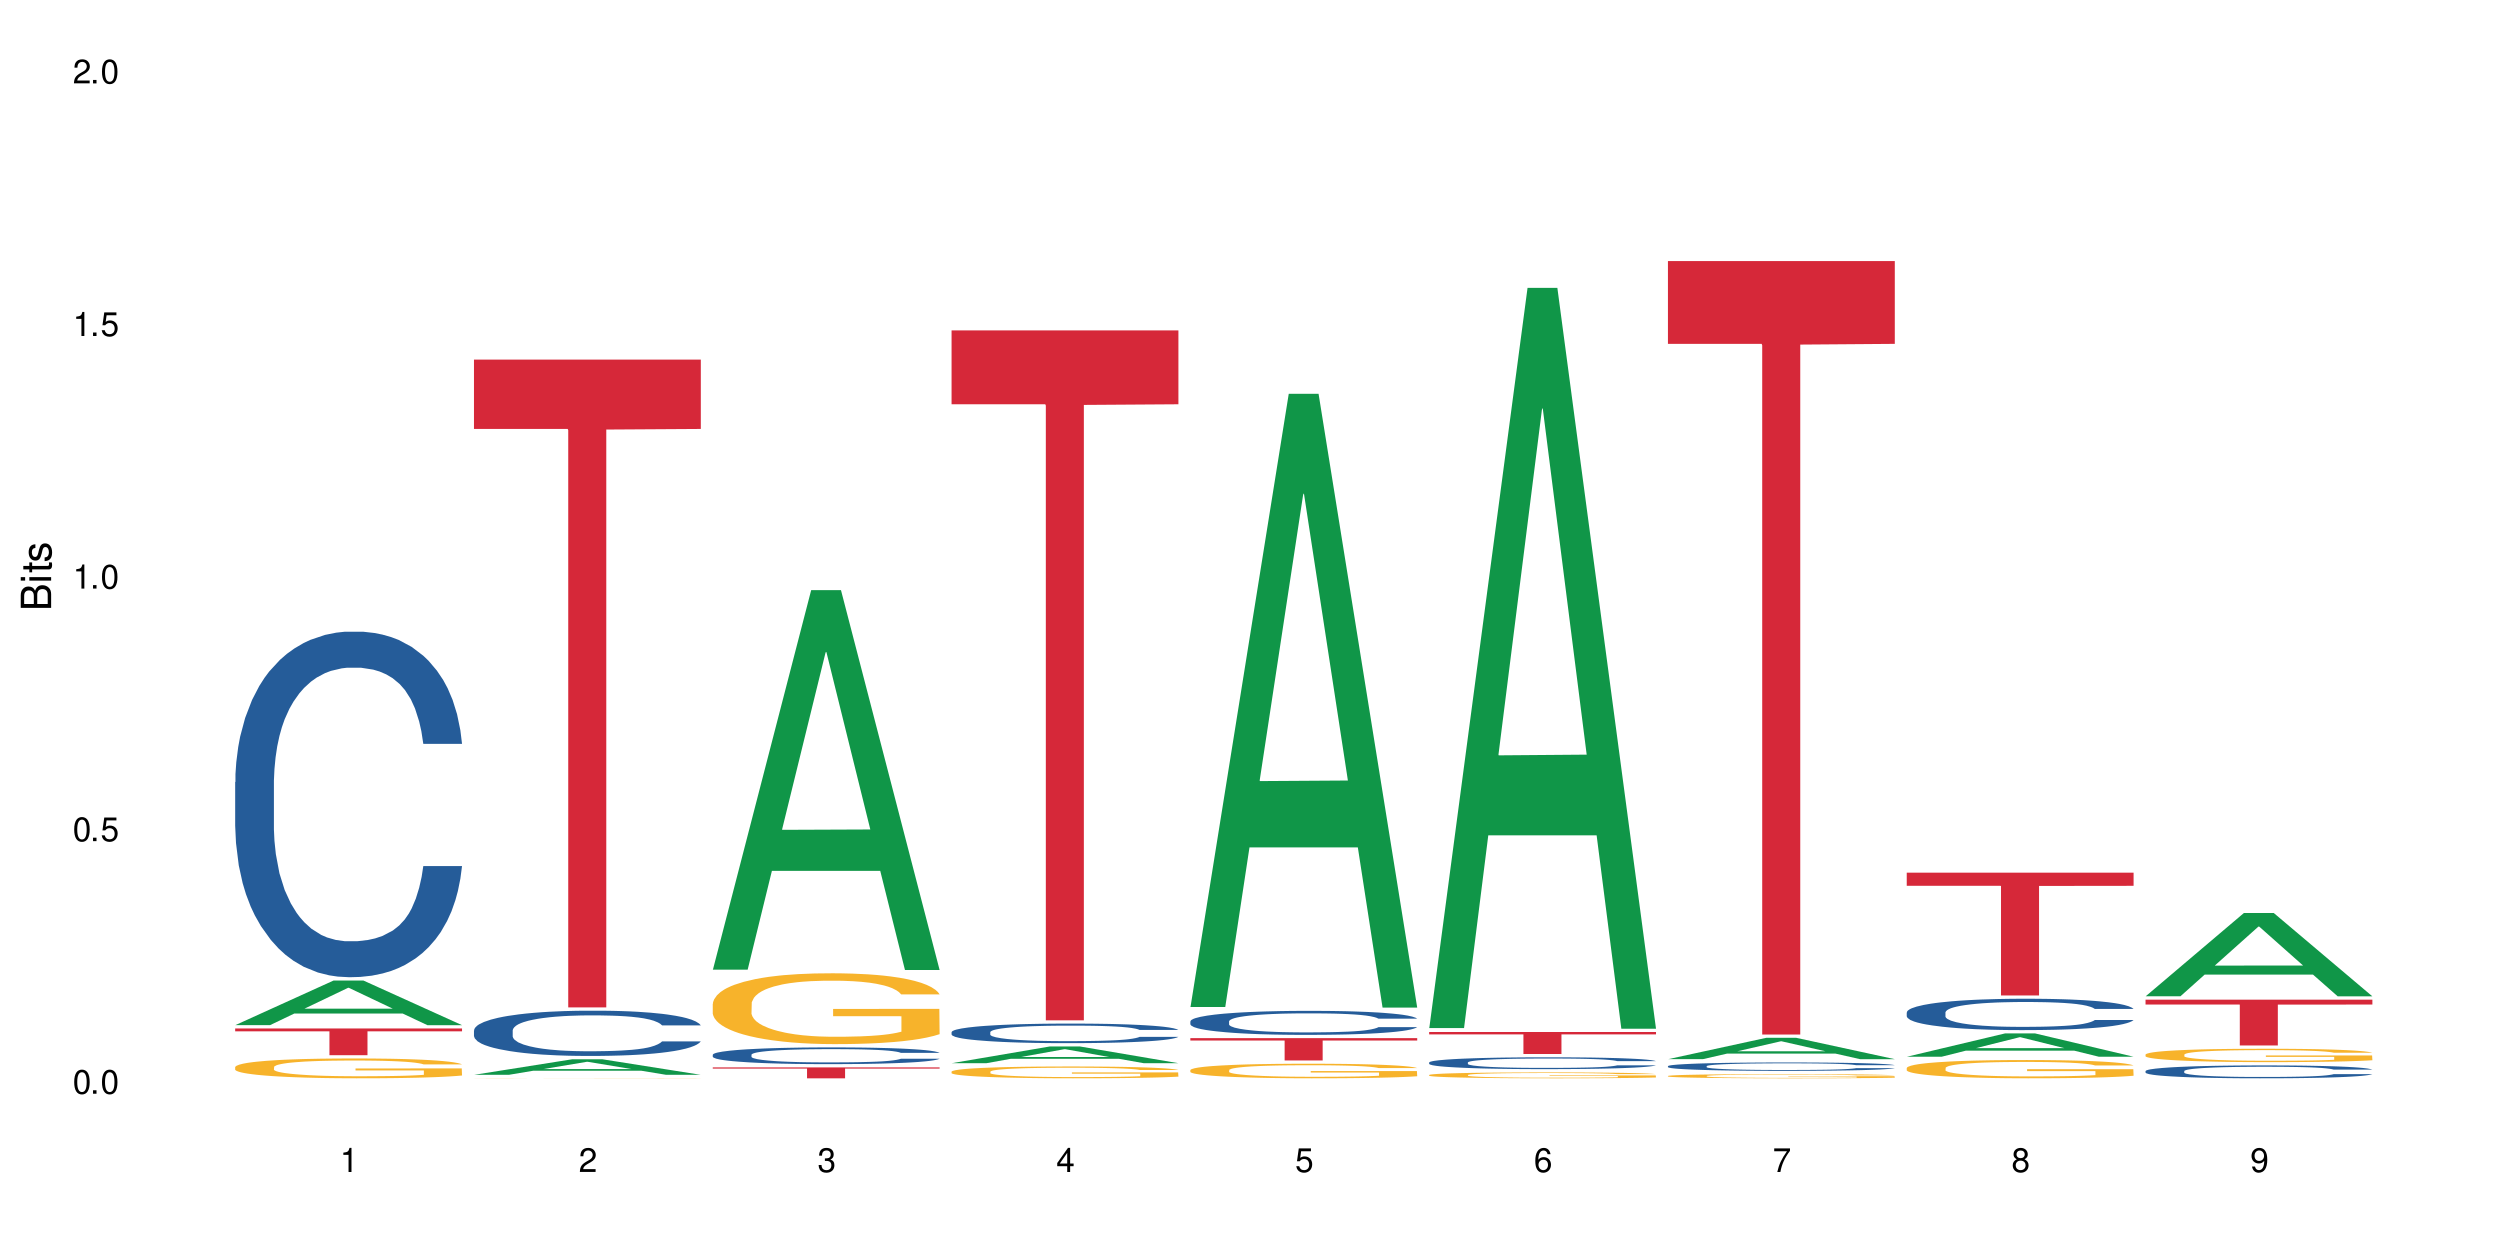 <?xml version="1.0" encoding="UTF-8"?>
<svg xmlns="http://www.w3.org/2000/svg" xmlns:xlink="http://www.w3.org/1999/xlink" width="720" height="360" viewBox="0 0 720 360">
<defs>
<g>
<g id="glyph-0-0">
</g>
<g id="glyph-0-1">
<path d="M 2.641 -6.938 C 2 -6.938 1.422 -6.656 1.078 -6.172 C 0.641 -5.562 0.406 -4.641 0.406 -3.359 C 0.406 -1.016 1.188 0.219 2.641 0.219 C 4.078 0.219 4.859 -1.016 4.859 -3.297 C 4.859 -4.641 4.656 -5.547 4.203 -6.172 C 3.844 -6.656 3.281 -6.938 2.641 -6.938 Z M 2.641 -6.188 C 3.547 -6.188 4 -5.25 4 -3.375 C 4 -1.406 3.562 -0.484 2.625 -0.484 C 1.734 -0.484 1.281 -1.438 1.281 -3.344 C 1.281 -5.25 1.734 -6.188 2.641 -6.188 Z M 2.641 -6.188 "/>
</g>
<g id="glyph-0-2">
<path d="M 1.828 -1 L 0.828 -1 L 0.828 0 L 1.828 0 Z M 1.828 -1 "/>
</g>
<g id="glyph-0-3">
<path d="M 4.562 -6.797 L 1.062 -6.797 L 0.547 -3.094 L 1.328 -3.094 C 1.719 -3.562 2.047 -3.734 2.578 -3.734 C 3.484 -3.734 4.062 -3.109 4.062 -2.094 C 4.062 -1.125 3.484 -0.531 2.578 -0.531 C 1.828 -0.531 1.375 -0.906 1.188 -1.672 L 0.328 -1.672 C 0.453 -1.109 0.547 -0.844 0.75 -0.594 C 1.125 -0.078 1.828 0.219 2.594 0.219 C 3.969 0.219 4.922 -0.781 4.922 -2.219 C 4.922 -3.562 4.031 -4.484 2.719 -4.484 C 2.25 -4.484 1.859 -4.359 1.469 -4.062 L 1.734 -5.969 L 4.562 -5.969 Z M 4.562 -6.797 "/>
</g>
<g id="glyph-0-4">
<path d="M 2.484 -4.938 L 2.484 0 L 3.328 0 L 3.328 -6.938 L 2.766 -6.938 C 2.469 -5.875 2.281 -5.734 0.984 -5.562 L 0.984 -4.938 Z M 2.484 -4.938 "/>
</g>
<g id="glyph-0-5">
<path d="M 4.859 -0.828 L 1.281 -0.828 C 1.359 -1.406 1.672 -1.781 2.5 -2.281 L 3.469 -2.828 C 4.406 -3.344 4.906 -4.062 4.906 -4.906 C 4.906 -5.484 4.672 -6.031 4.266 -6.406 C 3.859 -6.766 3.375 -6.938 2.719 -6.938 C 1.859 -6.938 1.219 -6.625 0.844 -6.031 C 0.609 -5.672 0.5 -5.234 0.484 -4.531 L 1.328 -4.531 C 1.359 -5.016 1.406 -5.281 1.531 -5.516 C 1.75 -5.938 2.188 -6.203 2.703 -6.203 C 3.469 -6.203 4.031 -5.641 4.031 -4.891 C 4.031 -4.344 3.719 -3.859 3.125 -3.516 L 2.234 -3 C 0.812 -2.172 0.406 -1.531 0.328 -0.016 L 4.859 -0.016 Z M 4.859 -0.828 "/>
</g>
<g id="glyph-0-6">
<path d="M 2.125 -3.188 L 2.578 -3.188 C 3.5 -3.188 3.984 -2.766 3.984 -1.922 C 3.984 -1.062 3.469 -0.531 2.594 -0.531 C 1.656 -0.531 1.203 -1 1.156 -2.016 L 0.312 -2.016 C 0.344 -1.453 0.438 -1.094 0.609 -0.781 C 0.953 -0.109 1.625 0.219 2.547 0.219 C 3.953 0.219 4.859 -0.625 4.859 -1.938 C 4.859 -2.828 4.516 -3.297 3.703 -3.594 C 4.344 -3.844 4.656 -4.328 4.656 -5.031 C 4.656 -6.219 3.875 -6.938 2.578 -6.938 C 1.203 -6.938 0.484 -6.172 0.453 -4.703 L 1.297 -4.703 C 1.312 -5.125 1.344 -5.359 1.453 -5.578 C 1.641 -5.969 2.062 -6.203 2.594 -6.203 C 3.344 -6.203 3.797 -5.75 3.797 -5 C 3.797 -4.516 3.609 -4.219 3.25 -4.047 C 3.016 -3.953 2.703 -3.922 2.125 -3.906 Z M 2.125 -3.188 "/>
</g>
<g id="glyph-0-7">
<path d="M 3.141 -1.672 L 3.141 0 L 3.984 0 L 3.984 -1.672 L 4.984 -1.672 L 4.984 -2.438 L 3.984 -2.438 L 3.984 -6.938 L 3.359 -6.938 L 0.266 -2.578 L 0.266 -1.672 Z M 3.141 -2.438 L 1 -2.438 L 3.141 -5.5 Z M 3.141 -2.438 "/>
</g>
<g id="glyph-0-8">
<path d="M 4.781 -5.125 C 4.609 -6.266 3.891 -6.938 2.844 -6.938 C 2.094 -6.938 1.422 -6.578 1.031 -5.953 C 0.594 -5.266 0.406 -4.422 0.406 -3.172 C 0.406 -2 0.578 -1.25 0.984 -0.641 C 1.359 -0.078 1.953 0.219 2.703 0.219 C 3.984 0.219 4.922 -0.75 4.922 -2.094 C 4.922 -3.375 4.062 -4.281 2.844 -4.281 C 2.172 -4.281 1.641 -4.031 1.281 -3.516 C 1.281 -5.234 1.828 -6.188 2.797 -6.188 C 3.391 -6.188 3.797 -5.797 3.938 -5.125 Z M 2.734 -3.531 C 3.547 -3.531 4.062 -2.953 4.062 -2.031 C 4.062 -1.156 3.484 -0.531 2.703 -0.531 C 1.922 -0.531 1.328 -1.188 1.328 -2.078 C 1.328 -2.938 1.906 -3.531 2.734 -3.531 Z M 2.734 -3.531 "/>
</g>
<g id="glyph-0-9">
<path d="M 4.984 -6.797 L 0.438 -6.797 L 0.438 -5.969 L 4.109 -5.969 C 2.5 -3.656 1.828 -2.234 1.328 0 L 2.219 0 C 2.594 -2.172 3.453 -4.047 4.984 -6.094 Z M 4.984 -6.797 "/>
</g>
<g id="glyph-0-10">
<path d="M 3.75 -3.656 C 4.469 -4.094 4.688 -4.438 4.688 -5.078 C 4.688 -6.172 3.844 -6.938 2.641 -6.938 C 1.438 -6.938 0.594 -6.172 0.594 -5.094 C 0.594 -4.438 0.812 -4.094 1.516 -3.656 C 0.734 -3.266 0.359 -2.703 0.359 -1.922 C 0.359 -0.656 1.281 0.219 2.641 0.219 C 3.984 0.219 4.922 -0.656 4.922 -1.922 C 4.922 -2.703 4.531 -3.266 3.75 -3.656 Z M 2.641 -6.188 C 3.359 -6.188 3.812 -5.75 3.812 -5.062 C 3.812 -4.406 3.344 -3.984 2.641 -3.984 C 1.922 -3.984 1.453 -4.406 1.453 -5.078 C 1.453 -5.75 1.922 -6.188 2.641 -6.188 Z M 2.641 -3.266 C 3.484 -3.266 4.062 -2.719 4.062 -1.906 C 4.062 -1.078 3.484 -0.531 2.625 -0.531 C 1.797 -0.531 1.219 -1.094 1.219 -1.906 C 1.219 -2.719 1.781 -3.266 2.641 -3.266 Z M 2.641 -3.266 "/>
</g>
<g id="glyph-0-11">
<path d="M 0.516 -1.578 C 0.672 -0.453 1.406 0.219 2.438 0.219 C 3.188 0.219 3.859 -0.141 4.266 -0.766 C 4.688 -1.453 4.891 -2.297 4.891 -3.547 C 4.891 -4.719 4.703 -5.453 4.312 -6.078 C 3.938 -6.641 3.344 -6.938 2.594 -6.938 C 1.297 -6.938 0.359 -5.969 0.359 -4.625 C 0.359 -3.344 1.234 -2.453 2.453 -2.453 C 3.094 -2.453 3.578 -2.672 4.016 -3.203 C 4 -1.484 3.469 -0.531 2.5 -0.531 C 1.906 -0.531 1.484 -0.906 1.359 -1.578 Z M 2.578 -6.203 C 3.375 -6.203 3.969 -5.531 3.969 -4.641 C 3.969 -3.797 3.391 -3.188 2.547 -3.188 C 1.734 -3.188 1.234 -3.766 1.234 -4.688 C 1.234 -5.562 1.797 -6.203 2.578 -6.203 Z M 2.578 -6.203 "/>
</g>
<g id="glyph-1-0">
</g>
<g id="glyph-1-1">
<path d="M 0 -0.953 L 0 -4.891 C 0 -5.719 -0.234 -6.344 -0.734 -6.797 C -1.188 -7.234 -1.812 -7.469 -2.5 -7.469 C -3.547 -7.469 -4.188 -7 -4.625 -5.875 C -4.984 -6.688 -5.625 -7.094 -6.531 -7.094 C -7.172 -7.094 -7.734 -6.859 -8.141 -6.391 C -8.562 -5.922 -8.75 -5.344 -8.75 -4.5 L -8.75 -0.953 Z M -4.984 -2.062 L -7.766 -2.062 L -7.766 -4.219 C -7.766 -4.844 -7.688 -5.203 -7.453 -5.5 C -7.219 -5.812 -6.859 -5.969 -6.375 -5.969 C -5.891 -5.969 -5.531 -5.812 -5.297 -5.5 C -5.062 -5.203 -4.984 -4.844 -4.984 -4.219 Z M -0.984 -2.062 L -4 -2.062 L -4 -4.781 C -4 -5.766 -3.438 -6.359 -2.484 -6.359 C -1.547 -6.359 -0.984 -5.766 -0.984 -4.781 Z M -0.984 -2.062 "/>
</g>
<g id="glyph-1-2">
<path d="M -6.281 -1.797 L -6.281 -0.797 L 0 -0.797 L 0 -1.797 Z M -8.75 -1.797 L -8.75 -0.797 L -7.484 -0.797 L -7.484 -1.797 Z M -8.75 -1.797 "/>
</g>
<g id="glyph-1-3">
<path d="M -6.281 -3.047 L -6.281 -2.016 L -8.016 -2.016 L -8.016 -1.016 L -6.281 -1.016 L -6.281 -0.172 L -5.469 -0.172 L -5.469 -1.016 L -0.719 -1.016 C -0.078 -1.016 0.281 -1.453 0.281 -2.234 C 0.281 -2.5 0.25 -2.719 0.188 -3.047 L -0.641 -3.047 C -0.609 -2.906 -0.594 -2.766 -0.594 -2.562 C -0.594 -2.141 -0.719 -2.016 -1.156 -2.016 L -5.469 -2.016 L -5.469 -3.047 Z M -6.281 -3.047 "/>
</g>
<g id="glyph-1-4">
<path d="M -4.531 -5.25 C -5.766 -5.25 -6.469 -4.422 -6.469 -2.969 C -6.469 -1.516 -5.719 -0.562 -4.547 -0.562 C -3.562 -0.562 -3.094 -1.062 -2.734 -2.562 L -2.516 -3.484 C -2.344 -4.188 -2.094 -4.469 -1.641 -4.469 C -1.047 -4.469 -0.641 -3.875 -0.641 -3 C -0.641 -2.453 -0.797 -2 -1.062 -1.75 C -1.25 -1.594 -1.422 -1.531 -1.875 -1.469 L -1.875 -0.406 C -0.422 -0.453 0.281 -1.266 0.281 -2.922 C 0.281 -4.5 -0.5 -5.516 -1.719 -5.516 C -2.656 -5.516 -3.172 -4.984 -3.469 -3.734 L -3.703 -2.766 C -3.891 -1.953 -4.156 -1.609 -4.594 -1.609 C -5.188 -1.609 -5.547 -2.125 -5.547 -2.938 C -5.547 -3.75 -5.203 -4.172 -4.531 -4.203 Z M -4.531 -5.25 "/>
</g>
</g>
</defs>
<rect x="-72" y="-36" width="864" height="432" fill="rgb(100%, 100%, 100%)" fill-opacity="1"/>
<path fill-rule="nonzero" fill="rgb(6.275%, 58.824%, 28.235%)" fill-opacity="1" d="M 67.73 295.238 L 67.801 295.227 L 96.07 282.391 L 104.656 282.391 L 133.066 295.25 L 123.082 295.25 L 115.965 291.895 L 84.762 291.895 L 77.781 295.238 L 67.73 295.238 L 87.766 290.504 L 113.102 290.492 L 100.469 284.492 L 100.328 284.48 L 100.188 284.516 L 87.695 290.492 L 87.766 290.504 Z M 67.73 295.238 "/>
<path fill-rule="nonzero" fill="rgb(14.51%, 36.078%, 60%)" fill-opacity="1" d="M 67.73 225.234 L 67.812 225.141 L 67.812 222.961 L 68.051 219.504 L 68.605 215.137 L 69.164 212.137 L 70.598 206.77 L 72.59 201.586 L 74.664 197.582 L 76.176 195.219 L 77.531 193.398 L 80.637 190.031 L 82.629 188.305 L 84.781 186.758 L 87.41 185.211 L 89.324 184.301 L 93.625 182.848 L 96.812 182.211 L 99.281 181.938 L 104.621 181.938 L 107.809 182.301 L 110.117 182.758 L 112.668 183.484 L 114.82 184.301 L 118.562 186.305 L 121.91 188.852 L 123.426 190.305 L 125.816 193.125 L 127.648 195.855 L 128.922 198.219 L 130.355 201.586 L 131.629 205.676 L 132.586 210.316 L 133.066 214.227 L 121.91 214.227 L 121.352 210.59 L 120.715 207.77 L 119.52 204.039 L 118.324 201.402 L 116.652 198.766 L 115.137 197.035 L 113.066 195.309 L 111.234 194.219 L 109.32 193.398 L 107.488 192.852 L 103.984 192.309 L 99.922 192.309 L 98.406 192.488 L 95.297 193.215 L 93.625 193.852 L 91.234 195.125 L 89.562 196.309 L 87.57 198.129 L 86.215 199.676 L 84.543 202.039 L 83.348 204.133 L 81.992 207.133 L 81.195 209.406 L 80.48 211.953 L 79.84 214.957 L 79.363 218.141 L 79.043 221.504 L 78.887 224.777 L 78.887 238.879 L 79.043 242.152 L 79.441 245.973 L 80.48 251.52 L 81.992 256.34 L 83.746 260.16 L 85.418 262.891 L 86.375 264.164 L 87.648 265.617 L 89.641 267.438 L 92.512 269.258 L 94.184 269.984 L 96.734 270.711 L 99.363 271.074 L 102.867 271.074 L 105.977 270.711 L 108.047 270.258 L 110.199 269.531 L 113.145 267.984 L 114.98 266.527 L 116.57 264.801 L 117.766 263.07 L 118.562 261.617 L 119.758 258.797 L 120.715 255.703 L 121.434 252.52 L 121.91 249.43 L 133.066 249.43 L 132.586 253.066 L 131.871 256.613 L 131.152 259.25 L 130.039 262.434 L 128.762 265.254 L 126.93 268.438 L 125.418 270.531 L 123.426 272.805 L 121.59 274.531 L 119.602 276.078 L 116.652 277.898 L 114.738 278.809 L 112.668 279.625 L 110.199 280.355 L 107.09 280.992 L 103.746 281.355 L 100.637 281.445 L 97.289 281.262 L 94.82 280.898 L 91.555 280.082 L 87.492 278.445 L 84.543 276.715 L 82.23 274.988 L 80.238 273.168 L 78.008 270.711 L 75.141 266.711 L 73.387 263.617 L 72.191 261.07 L 70.84 257.523 L 69.883 254.34 L 68.766 249.246 L 67.969 242.789 L 67.73 237.785 Z M 67.73 225.234 "/>
<path fill-rule="nonzero" fill="rgb(96.863%, 70.196%, 16.863%)" fill-opacity="1" d="M 67.73 307.285 L 67.812 307.277 L 67.812 307.176 L 68.129 306.941 L 68.926 306.617 L 69.961 306.352 L 71.078 306.141 L 71.793 306.031 L 72.988 305.875 L 74.023 305.762 L 76.656 305.523 L 80 305.305 L 81.832 305.211 L 83.906 305.125 L 86.852 305.023 L 88.207 304.988 L 92.352 304.902 L 97.051 304.852 L 102.23 304.836 L 104.621 304.84 L 107.887 304.863 L 112.348 304.918 L 114.898 304.973 L 116.891 305.023 L 118.961 305.094 L 121.512 305.195 L 123.902 305.32 L 125.816 305.445 L 127.727 305.605 L 129.32 305.77 L 130.676 305.953 L 131.871 306.172 L 132.586 306.355 L 133.066 306.539 L 121.988 306.539 L 121.352 306.355 L 120.637 306.215 L 119.441 306.043 L 118.246 305.918 L 117.051 305.816 L 114.82 305.684 L 112.906 305.598 L 110.516 305.523 L 108.207 305.477 L 105.578 305.445 L 103.984 305.438 L 99.762 305.438 L 95.938 305.473 L 93.707 305.516 L 92.113 305.555 L 89.879 305.637 L 88.527 305.699 L 87.73 305.738 L 85.34 305.902 L 83.746 306.047 L 82.871 306.145 L 81.754 306.305 L 80.957 306.445 L 80.082 306.652 L 79.602 306.809 L 78.965 307.164 L 78.887 308.102 L 79.125 308.301 L 79.602 308.516 L 80.238 308.703 L 81.195 308.902 L 82.152 309.055 L 83.824 309.258 L 85.258 309.391 L 86.375 309.48 L 88.527 309.621 L 89.402 309.668 L 91.473 309.762 L 93.625 309.836 L 96.254 309.898 L 98.246 309.93 L 101.434 309.957 L 105.496 309.957 L 110.277 309.926 L 113.305 309.883 L 115.379 309.84 L 116.73 309.805 L 118.406 309.746 L 119.602 309.695 L 120.715 309.637 L 122.07 309.551 L 122.07 308.301 L 102.391 308.297 L 102.391 307.711 L 132.984 307.707 L 133.066 309.746 L 131.391 309.887 L 129.32 310.023 L 127.328 310.129 L 125.258 310.219 L 122.309 310.316 L 119.918 310.379 L 116.254 310.453 L 112.906 310.5 L 109.402 310.531 L 106.293 310.547 L 102.629 310.551 L 99.363 310.539 L 95.855 310.508 L 93.066 310.469 L 90.52 310.414 L 87.969 310.348 L 84.781 310.238 L 82.711 310.148 L 80.559 310.039 L 78.406 309.91 L 76.496 309.77 L 75.219 309.66 L 73.945 309.535 L 72.59 309.375 L 71.316 309.199 L 70.359 309.039 L 69.484 308.855 L 68.848 308.684 L 68.211 308.449 L 67.891 308.262 L 67.73 308.098 Z M 67.73 307.285 "/>
<path fill-rule="nonzero" fill="rgb(83.922%, 15.686%, 22.353%)" fill-opacity="1" d="M 67.73 296.195 L 133.066 296.195 L 133.066 297.02 L 105.836 297.027 L 105.836 303.891 L 94.879 303.891 L 94.879 297.031 L 94.723 297.02 L 67.73 297.02 Z M 67.73 296.195 "/>
<path fill-rule="nonzero" fill="rgb(6.275%, 58.824%, 28.235%)" fill-opacity="1" d="M 136.504 309.547 L 136.574 309.543 L 164.844 305.062 L 173.43 305.062 L 201.836 309.551 L 191.855 309.551 L 184.738 308.379 L 153.535 308.379 L 146.555 309.547 L 136.504 309.547 L 156.535 307.895 L 181.875 307.891 L 169.242 305.793 L 169.102 305.789 L 168.961 305.805 L 156.469 307.891 L 156.535 307.895 Z M 136.504 309.547 "/>
<path fill-rule="nonzero" fill="rgb(14.51%, 36.078%, 60%)" fill-opacity="1" d="M 136.504 296.754 L 136.582 296.738 L 136.582 296.453 L 136.824 296 L 137.379 295.43 L 137.938 295.035 L 139.371 294.332 L 141.363 293.652 L 143.434 293.129 L 144.949 292.82 L 146.305 292.582 L 149.41 292.141 L 151.402 291.914 L 153.555 291.711 L 156.184 291.508 L 158.098 291.391 L 162.398 291.199 L 165.586 291.117 L 168.055 291.082 L 173.395 291.082 L 176.582 291.129 L 178.891 291.188 L 181.441 291.281 L 183.594 291.391 L 187.336 291.652 L 190.684 291.984 L 192.195 292.176 L 194.586 292.547 L 196.418 292.902 L 197.695 293.215 L 199.129 293.652 L 200.402 294.191 L 201.359 294.797 L 201.836 295.309 L 190.684 295.309 L 190.125 294.832 L 189.488 294.465 L 188.293 293.977 L 187.098 293.629 L 185.426 293.285 L 183.91 293.059 L 181.84 292.832 L 180.008 292.688 L 178.094 292.582 L 176.262 292.512 L 172.758 292.438 L 168.691 292.438 L 167.18 292.461 L 164.07 292.559 L 162.398 292.641 L 160.008 292.809 L 158.336 292.965 L 156.344 293.203 L 154.988 293.402 L 153.316 293.715 L 152.121 293.988 L 150.766 294.383 L 149.969 294.68 L 149.25 295.012 L 148.613 295.406 L 148.137 295.824 L 147.816 296.262 L 147.66 296.691 L 147.66 298.539 L 147.816 298.969 L 148.215 299.469 L 149.25 300.195 L 150.766 300.828 L 152.52 301.328 L 154.191 301.684 L 155.148 301.852 L 156.422 302.043 L 158.414 302.281 L 161.281 302.52 L 162.957 302.613 L 165.504 302.711 L 168.137 302.758 L 171.641 302.758 L 174.746 302.711 L 176.82 302.648 L 178.973 302.555 L 181.918 302.352 L 183.75 302.16 L 185.344 301.934 L 186.539 301.707 L 187.336 301.52 L 188.531 301.148 L 189.488 300.742 L 190.203 300.328 L 190.684 299.922 L 201.836 299.922 L 201.359 300.398 L 200.645 300.863 L 199.926 301.207 L 198.809 301.625 L 197.535 301.996 L 195.703 302.41 L 194.188 302.688 L 192.195 302.984 L 190.363 303.211 L 188.371 303.414 L 185.426 303.652 L 183.512 303.77 L 181.441 303.879 L 178.973 303.973 L 175.863 304.055 L 172.516 304.105 L 169.41 304.117 L 166.062 304.09 L 163.594 304.043 L 160.328 303.938 L 156.262 303.723 L 153.316 303.496 L 151.004 303.27 L 149.012 303.031 L 146.781 302.711 L 143.914 302.184 L 142.16 301.781 L 140.965 301.445 L 139.609 300.98 L 138.656 300.566 L 137.539 299.898 L 136.742 299.051 L 136.504 298.395 Z M 136.504 296.754 "/>
<path fill-rule="nonzero" fill="rgb(96.863%, 70.196%, 16.863%)" fill-opacity="1" d="M 136.504 310.52 L 136.582 310.52 L 136.902 310.516 L 137.699 310.516 L 138.734 310.512 L 139.852 310.512 L 140.566 310.508 L 142.797 310.508 L 145.426 310.504 L 148.773 310.504 L 150.605 310.5 L 161.125 310.5 L 165.824 310.496 L 176.66 310.496 L 181.121 310.5 L 190.285 310.5 L 192.676 310.504 L 196.5 310.504 L 198.094 310.508 L 199.449 310.508 L 200.645 310.512 L 201.836 310.512 L 189.41 310.512 L 188.215 310.508 L 185.824 310.508 L 183.594 310.504 L 157.301 310.504 L 156.504 310.508 L 152.52 310.508 L 151.641 310.512 L 149.73 310.512 L 148.852 310.516 L 148.375 310.516 L 147.738 310.52 L 147.66 310.527 L 147.898 310.531 L 148.375 310.531 L 149.012 310.535 L 150.926 310.535 L 152.598 310.539 L 154.031 310.539 L 155.148 310.543 L 162.398 310.543 L 165.027 310.547 L 179.051 310.547 L 182.078 310.543 L 190.844 310.543 L 190.844 310.531 L 171.164 310.531 L 171.164 310.523 L 201.758 310.523 L 201.836 310.543 L 200.164 310.543 L 198.094 310.547 L 194.031 310.547 L 191.082 310.551 L 156.742 310.551 L 153.555 310.547 L 147.18 310.547 L 145.27 310.543 L 142.719 310.543 L 141.363 310.539 L 140.09 310.539 L 139.133 310.535 L 137.617 310.535 L 136.98 310.531 L 136.664 310.531 L 136.504 310.527 Z M 136.504 310.52 "/>
<path fill-rule="nonzero" fill="rgb(83.922%, 15.686%, 22.353%)" fill-opacity="1" d="M 136.504 103.562 L 201.836 103.562 L 201.836 123.535 L 174.609 123.711 L 174.609 290.137 L 163.652 290.137 L 163.652 123.887 L 163.496 123.535 L 136.504 123.535 Z M 136.504 103.562 "/>
<path fill-rule="nonzero" fill="rgb(6.275%, 58.824%, 28.235%)" fill-opacity="1" d="M 205.277 279.258 L 205.348 279.152 L 233.617 169.965 L 242.203 169.965 L 270.609 279.359 L 260.629 279.359 L 253.508 250.805 L 222.309 250.805 L 215.328 279.258 L 205.277 279.258 L 225.309 238.992 L 250.648 238.887 L 238.012 187.836 L 237.875 187.734 L 237.734 188.043 L 225.238 238.887 L 225.309 238.992 Z M 205.277 279.258 "/>
<path fill-rule="nonzero" fill="rgb(14.51%, 36.078%, 60%)" fill-opacity="1" d="M 205.277 303.75 L 205.355 303.746 L 205.355 303.641 L 205.594 303.473 L 206.152 303.262 L 206.711 303.117 L 208.145 302.855 L 210.137 302.605 L 212.207 302.41 L 213.723 302.297 L 215.078 302.207 L 218.184 302.047 L 220.176 301.961 L 222.328 301.887 L 224.957 301.812 L 226.867 301.77 L 231.172 301.695 L 234.359 301.668 L 236.828 301.652 L 242.168 301.652 L 245.352 301.672 L 247.664 301.691 L 250.215 301.727 L 252.363 301.77 L 256.109 301.863 L 259.457 301.988 L 260.969 302.059 L 263.359 302.195 L 265.191 302.328 L 266.469 302.441 L 267.902 302.605 L 269.176 302.805 L 270.133 303.027 L 270.609 303.219 L 259.457 303.219 L 258.898 303.039 L 258.262 302.902 L 257.066 302.723 L 255.871 302.598 L 254.195 302.469 L 252.684 302.383 L 250.613 302.301 L 248.777 302.246 L 246.867 302.207 L 245.035 302.184 L 241.527 302.156 L 237.465 302.156 L 235.953 302.164 L 232.844 302.199 L 231.172 302.23 L 228.781 302.293 L 227.109 302.348 L 225.117 302.438 L 223.762 302.512 L 222.09 302.625 L 220.895 302.727 L 219.539 302.875 L 218.742 302.984 L 218.023 303.105 L 217.387 303.254 L 216.91 303.406 L 216.59 303.57 L 216.43 303.727 L 216.43 304.41 L 216.59 304.57 L 216.988 304.754 L 218.023 305.023 L 219.539 305.258 L 221.293 305.441 L 222.965 305.574 L 223.922 305.637 L 225.195 305.707 L 227.188 305.793 L 230.055 305.883 L 231.73 305.918 L 234.277 305.953 L 236.906 305.969 L 240.414 305.969 L 243.52 305.953 L 245.594 305.93 L 247.742 305.895 L 250.691 305.82 L 252.523 305.75 L 254.117 305.668 L 255.312 305.582 L 256.109 305.512 L 257.305 305.375 L 258.262 305.227 L 258.977 305.07 L 259.457 304.922 L 270.609 304.922 L 270.133 305.098 L 269.414 305.27 L 268.699 305.398 L 267.582 305.551 L 266.309 305.688 L 264.477 305.844 L 262.961 305.945 L 260.969 306.055 L 259.137 306.137 L 257.145 306.211 L 254.195 306.301 L 252.285 306.344 L 250.215 306.383 L 247.742 306.422 L 244.637 306.449 L 241.289 306.469 L 238.184 306.473 L 234.836 306.465 L 232.367 306.445 L 229.098 306.406 L 225.035 306.328 L 222.09 306.242 L 219.777 306.16 L 217.785 306.07 L 215.555 305.953 L 212.688 305.758 L 210.934 305.609 L 209.738 305.484 L 208.383 305.312 L 207.426 305.16 L 206.312 304.914 L 205.516 304.602 L 205.277 304.359 Z M 205.277 303.75 "/>
<path fill-rule="nonzero" fill="rgb(96.863%, 70.196%, 16.863%)" fill-opacity="1" d="M 205.277 289.043 L 205.355 289.023 L 205.355 288.652 L 205.676 287.812 L 206.473 286.66 L 207.508 285.707 L 208.621 284.965 L 209.34 284.57 L 210.535 284.012 L 211.57 283.602 L 214.199 282.766 L 217.547 281.98 L 219.379 281.648 L 221.449 281.328 L 224.398 280.977 L 225.754 280.844 L 229.895 280.547 L 234.598 280.359 L 239.777 280.305 L 242.168 280.324 L 245.434 280.398 L 249.895 280.602 L 252.445 280.789 L 254.438 280.977 L 256.508 281.219 L 259.059 281.59 L 261.449 282.039 L 263.359 282.484 L 265.273 283.043 L 266.867 283.641 L 268.219 284.293 L 269.414 285.074 L 270.133 285.727 L 270.609 286.379 L 259.535 286.379 L 258.898 285.727 L 258.18 285.223 L 256.984 284.609 L 255.789 284.16 L 254.594 283.809 L 252.363 283.324 L 250.453 283.023 L 248.062 282.766 L 245.75 282.598 L 243.121 282.484 L 241.527 282.449 L 237.305 282.449 L 233.48 282.578 L 231.25 282.727 L 229.656 282.875 L 227.426 283.156 L 226.07 283.379 L 225.273 283.527 L 222.883 284.105 L 221.293 284.629 L 220.414 284.98 L 219.301 285.539 L 218.504 286.043 L 217.625 286.789 L 217.148 287.348 L 216.512 288.613 L 216.43 291.969 L 216.672 292.676 L 217.148 293.441 L 217.785 294.113 L 218.742 294.82 L 219.699 295.359 L 221.371 296.086 L 222.805 296.57 L 223.922 296.887 L 226.07 297.391 L 226.949 297.559 L 229.02 297.895 L 231.172 298.156 L 233.801 298.379 L 235.793 298.492 L 238.98 298.582 L 243.043 298.582 L 247.824 298.473 L 250.852 298.324 L 252.922 298.172 L 254.277 298.043 L 255.949 297.84 L 257.145 297.652 L 258.262 297.445 L 259.613 297.129 L 259.613 292.676 L 239.934 292.66 L 239.934 290.57 L 270.531 290.555 L 270.609 297.84 L 268.938 298.34 L 266.867 298.824 L 264.875 299.199 L 262.801 299.516 L 259.855 299.871 L 257.465 300.094 L 253.801 300.355 L 250.453 300.52 L 246.945 300.633 L 243.84 300.688 L 240.176 300.707 L 236.906 300.672 L 233.402 300.559 L 230.613 300.41 L 228.062 300.223 L 225.516 299.98 L 222.328 299.59 L 220.254 299.273 L 218.105 298.883 L 215.953 298.414 L 214.039 297.914 L 212.766 297.523 L 211.492 297.074 L 210.137 296.516 L 208.863 295.883 L 207.906 295.305 L 207.027 294.652 L 206.391 294.039 L 205.754 293.199 L 205.438 292.527 L 205.277 291.949 Z M 205.277 289.043 "/>
<path fill-rule="nonzero" fill="rgb(83.922%, 15.686%, 22.353%)" fill-opacity="1" d="M 205.277 307.418 L 270.609 307.418 L 270.609 307.754 L 243.383 307.758 L 243.383 310.551 L 232.426 310.551 L 232.426 307.758 L 232.266 307.754 L 205.277 307.754 Z M 205.277 307.418 "/>
<path fill-rule="nonzero" fill="rgb(6.275%, 58.824%, 28.235%)" fill-opacity="1" d="M 274.051 306.199 L 274.117 306.195 L 302.387 301.375 L 310.973 301.375 L 339.383 306.203 L 329.402 306.203 L 322.281 304.941 L 291.082 304.941 L 284.102 306.199 L 274.051 306.199 L 294.082 304.422 L 319.422 304.418 L 306.785 302.164 L 306.645 302.16 L 306.508 302.172 L 294.012 304.418 L 294.082 304.422 Z M 274.051 306.199 "/>
<path fill-rule="nonzero" fill="rgb(14.51%, 36.078%, 60%)" fill-opacity="1" d="M 274.051 297.246 L 274.129 297.242 L 274.129 297.117 L 274.367 296.922 L 274.926 296.676 L 275.484 296.508 L 276.918 296.203 L 278.91 295.91 L 280.98 295.684 L 282.496 295.547 L 283.848 295.445 L 286.957 295.254 L 288.949 295.156 L 291.102 295.07 L 293.73 294.98 L 295.641 294.93 L 299.945 294.848 L 303.129 294.812 L 305.602 294.797 L 310.938 294.797 L 314.125 294.816 L 316.438 294.844 L 318.984 294.883 L 321.137 294.93 L 324.883 295.043 L 328.23 295.188 L 329.742 295.27 L 332.133 295.43 L 333.965 295.586 L 335.238 295.719 L 336.676 295.91 L 337.949 296.141 L 338.906 296.402 L 339.383 296.625 L 328.23 296.625 L 327.672 296.418 L 327.035 296.258 L 325.84 296.047 L 324.645 295.898 L 322.969 295.75 L 321.457 295.652 L 319.383 295.555 L 317.551 295.492 L 315.641 295.445 L 313.809 295.414 L 310.301 295.383 L 306.238 295.383 L 304.723 295.395 L 301.617 295.434 L 299.945 295.473 L 297.555 295.543 L 295.879 295.609 L 293.887 295.711 L 292.535 295.801 L 290.859 295.934 L 289.664 296.055 L 288.312 296.223 L 287.516 296.352 L 286.797 296.496 L 286.16 296.664 L 285.684 296.848 L 285.363 297.035 L 285.203 297.223 L 285.203 298.02 L 285.363 298.207 L 285.762 298.422 L 286.797 298.734 L 288.312 299.008 L 290.062 299.227 L 291.738 299.379 L 292.691 299.453 L 293.969 299.535 L 295.961 299.637 L 298.828 299.742 L 300.5 299.781 L 303.051 299.824 L 305.68 299.844 L 309.188 299.844 L 312.293 299.824 L 314.363 299.797 L 316.516 299.758 L 319.465 299.668 L 321.297 299.586 L 322.891 299.488 L 324.086 299.391 L 324.883 299.309 L 326.078 299.148 L 327.035 298.973 L 327.75 298.793 L 328.23 298.617 L 339.383 298.617 L 338.906 298.824 L 338.188 299.023 L 337.473 299.176 L 336.355 299.355 L 335.082 299.516 L 333.25 299.695 L 331.734 299.812 L 329.742 299.941 L 327.91 300.039 L 325.918 300.125 L 322.969 300.23 L 321.059 300.281 L 318.984 300.328 L 316.516 300.367 L 313.41 300.406 L 310.062 300.426 L 306.957 300.43 L 303.609 300.422 L 301.141 300.398 L 297.871 300.355 L 293.809 300.262 L 290.859 300.164 L 288.551 300.066 L 286.559 299.961 L 284.328 299.824 L 281.457 299.598 L 279.707 299.422 L 278.512 299.277 L 277.156 299.078 L 276.199 298.895 L 275.086 298.609 L 274.289 298.242 L 274.051 297.957 Z M 274.051 297.246 "/>
<path fill-rule="nonzero" fill="rgb(96.863%, 70.196%, 16.863%)" fill-opacity="1" d="M 274.051 308.605 L 274.129 308.602 L 274.129 308.539 L 274.449 308.402 L 275.246 308.207 L 276.281 308.051 L 277.395 307.926 L 278.113 307.859 L 279.309 307.766 L 280.344 307.699 L 282.973 307.559 L 286.32 307.43 L 288.152 307.371 L 290.223 307.32 L 293.172 307.262 L 294.527 307.238 L 298.668 307.188 L 303.371 307.156 L 308.547 307.148 L 310.938 307.152 L 314.207 307.164 L 318.668 307.199 L 321.219 307.23 L 323.207 307.262 L 325.281 307.301 L 327.832 307.363 L 330.219 307.438 L 332.133 307.512 L 334.043 307.605 L 335.637 307.703 L 336.992 307.812 L 338.188 307.945 L 338.906 308.051 L 339.383 308.16 L 328.309 308.16 L 327.672 308.051 L 326.953 307.969 L 325.758 307.867 L 324.562 307.793 L 323.367 307.73 L 321.137 307.652 L 319.227 307.602 L 316.836 307.559 L 314.523 307.531 L 311.895 307.512 L 310.301 307.504 L 306.078 307.504 L 302.254 307.527 L 300.023 307.551 L 298.43 307.578 L 296.199 307.625 L 294.844 307.66 L 294.047 307.688 L 291.656 307.781 L 290.062 307.867 L 289.188 307.93 L 288.07 308.02 L 287.273 308.105 L 286.398 308.23 L 285.922 308.324 L 285.285 308.535 L 285.203 309.094 L 285.441 309.211 L 285.922 309.34 L 286.559 309.449 L 287.516 309.57 L 288.469 309.66 L 290.145 309.781 L 291.578 309.859 L 292.691 309.914 L 294.844 309.996 L 295.723 310.027 L 297.793 310.082 L 299.945 310.125 L 302.574 310.164 L 304.566 310.18 L 307.75 310.195 L 311.816 310.195 L 316.598 310.18 L 319.625 310.152 L 321.695 310.129 L 323.051 310.105 L 324.723 310.074 L 325.918 310.043 L 327.035 310.008 L 328.387 309.953 L 328.387 309.211 L 308.707 309.207 L 308.707 308.859 L 339.305 308.855 L 339.383 310.074 L 337.711 310.156 L 335.637 310.238 L 333.645 310.301 L 331.574 310.352 L 328.625 310.41 L 326.238 310.449 L 322.57 310.492 L 319.227 310.52 L 315.719 310.539 L 312.613 310.547 L 308.945 310.551 L 305.68 310.543 L 302.176 310.527 L 299.387 310.5 L 296.836 310.469 L 294.285 310.43 L 291.102 310.363 L 289.027 310.312 L 286.875 310.246 L 284.727 310.168 L 282.812 310.086 L 281.539 310.02 L 280.266 309.945 L 278.91 309.852 L 277.633 309.746 L 276.68 309.648 L 275.801 309.543 L 275.164 309.438 L 274.527 309.297 L 274.207 309.188 L 274.051 309.09 Z M 274.051 308.605 "/>
<path fill-rule="nonzero" fill="rgb(83.922%, 15.686%, 22.353%)" fill-opacity="1" d="M 274.051 95.16 L 339.383 95.16 L 339.383 116.43 L 312.152 116.617 L 312.152 293.852 L 301.199 293.852 L 301.199 116.801 L 301.039 116.43 L 274.051 116.43 Z M 274.051 95.16 "/>
<path fill-rule="nonzero" fill="rgb(6.275%, 58.824%, 28.235%)" fill-opacity="1" d="M 342.82 290.02 L 342.891 289.855 L 371.16 113.41 L 379.746 113.41 L 408.156 290.188 L 398.176 290.188 L 391.055 244.043 L 359.852 244.043 L 352.875 290.02 L 342.82 290.02 L 362.855 224.953 L 388.191 224.789 L 375.559 142.293 L 375.418 142.125 L 375.281 142.625 L 362.785 224.789 L 362.855 224.953 Z M 342.82 290.02 "/>
<path fill-rule="nonzero" fill="rgb(14.51%, 36.078%, 60%)" fill-opacity="1" d="M 342.82 294.137 L 342.902 294.133 L 342.902 293.98 L 343.141 293.742 L 343.699 293.438 L 344.258 293.23 L 345.691 292.855 L 347.684 292.496 L 349.754 292.219 L 351.266 292.055 L 352.621 291.926 L 355.73 291.695 L 357.723 291.574 L 359.871 291.465 L 362.5 291.359 L 364.414 291.297 L 368.715 291.195 L 371.902 291.148 L 374.375 291.133 L 379.711 291.133 L 382.898 291.156 L 385.211 291.188 L 387.758 291.238 L 389.91 291.297 L 393.656 291.434 L 397 291.609 L 398.516 291.711 L 400.906 291.91 L 402.738 292.098 L 404.012 292.262 L 405.445 292.496 L 406.723 292.781 L 407.68 293.102 L 408.156 293.375 L 397 293.375 L 396.445 293.121 L 395.805 292.926 L 394.609 292.668 L 393.414 292.484 L 391.742 292.301 L 390.23 292.18 L 388.156 292.059 L 386.324 291.984 L 384.414 291.926 L 382.578 291.891 L 379.074 291.852 L 375.012 291.852 L 373.496 291.863 L 370.391 291.914 L 368.715 291.957 L 366.324 292.047 L 364.652 292.129 L 362.66 292.254 L 361.305 292.363 L 359.633 292.527 L 358.438 292.672 L 357.082 292.883 L 356.285 293.039 L 355.57 293.215 L 354.934 293.426 L 354.453 293.645 L 354.137 293.879 L 353.977 294.105 L 353.977 295.086 L 354.137 295.312 L 354.535 295.578 L 355.57 295.965 L 357.082 296.301 L 358.836 296.566 L 360.508 296.754 L 361.465 296.844 L 362.742 296.945 L 364.734 297.07 L 367.602 297.195 L 369.273 297.246 L 371.824 297.297 L 374.453 297.324 L 377.957 297.324 L 381.066 297.297 L 383.137 297.266 L 385.289 297.215 L 388.238 297.109 L 390.07 297.008 L 391.664 296.887 L 392.859 296.766 L 393.656 296.664 L 394.852 296.469 L 395.805 296.254 L 396.523 296.035 L 397 295.82 L 408.156 295.82 L 407.68 296.07 L 406.961 296.316 L 406.242 296.5 L 405.129 296.723 L 403.852 296.918 L 402.02 297.141 L 400.508 297.285 L 398.516 297.441 L 396.684 297.562 L 394.691 297.672 L 391.742 297.797 L 389.832 297.859 L 387.758 297.918 L 385.289 297.969 L 382.18 298.012 L 378.836 298.035 L 375.727 298.043 L 372.383 298.031 L 369.91 298.004 L 366.645 297.949 L 362.582 297.836 L 359.633 297.715 L 357.324 297.594 L 355.332 297.469 L 353.102 297.297 L 350.23 297.02 L 348.48 296.805 L 347.285 296.629 L 345.93 296.383 L 344.973 296.16 L 343.859 295.805 L 343.062 295.359 L 342.82 295.012 Z M 342.82 294.137 "/>
<path fill-rule="nonzero" fill="rgb(96.863%, 70.196%, 16.863%)" fill-opacity="1" d="M 342.82 308.152 L 342.902 308.148 L 342.902 308.07 L 343.219 307.898 L 344.016 307.66 L 345.051 307.465 L 346.168 307.312 L 346.887 307.23 L 348.082 307.117 L 349.117 307.031 L 351.746 306.859 L 355.094 306.699 L 356.926 306.629 L 358.996 306.562 L 361.945 306.488 L 363.297 306.465 L 367.441 306.402 L 372.141 306.363 L 377.32 306.352 L 379.711 306.355 L 382.977 306.371 L 387.441 306.414 L 389.988 306.453 L 391.98 306.488 L 394.055 306.539 L 396.602 306.617 L 398.992 306.707 L 400.906 306.801 L 402.816 306.914 L 404.41 307.039 L 405.766 307.172 L 406.961 307.332 L 407.68 307.469 L 408.156 307.602 L 397.082 307.602 L 396.445 307.469 L 395.727 307.363 L 394.531 307.238 L 393.336 307.145 L 392.141 307.074 L 389.91 306.973 L 387.996 306.91 L 385.609 306.859 L 383.297 306.824 L 380.668 306.801 L 379.074 306.793 L 374.852 306.793 L 371.027 306.82 L 368.797 306.852 L 367.203 306.883 L 364.973 306.938 L 363.617 306.984 L 362.82 307.016 L 360.43 307.133 L 358.836 307.242 L 357.961 307.316 L 356.844 307.43 L 356.047 307.535 L 355.172 307.688 L 354.695 307.801 L 354.055 308.062 L 353.977 308.754 L 354.215 308.898 L 354.695 309.055 L 355.332 309.195 L 356.285 309.34 L 357.242 309.449 L 358.918 309.602 L 360.352 309.699 L 361.465 309.766 L 363.617 309.867 L 364.492 309.902 L 366.566 309.973 L 368.715 310.027 L 371.344 310.07 L 373.336 310.094 L 376.523 310.113 L 380.59 310.113 L 385.367 310.09 L 388.395 310.059 L 390.469 310.031 L 391.824 310.004 L 393.496 309.961 L 394.691 309.922 L 395.805 309.879 L 397.16 309.816 L 397.16 308.898 L 377.48 308.895 L 377.48 308.465 L 408.074 308.461 L 408.156 309.961 L 406.484 310.062 L 404.41 310.164 L 402.418 310.242 L 400.348 310.305 L 397.398 310.379 L 395.008 310.426 L 391.344 310.477 L 387.996 310.512 L 384.492 310.535 L 381.387 310.547 L 377.719 310.551 L 374.453 310.543 L 370.949 310.52 L 368.16 310.488 L 365.609 310.453 L 363.059 310.402 L 359.871 310.32 L 357.801 310.254 L 355.648 310.176 L 353.5 310.078 L 351.586 309.977 L 350.312 309.895 L 349.035 309.805 L 347.684 309.688 L 346.406 309.559 L 345.449 309.438 L 344.574 309.305 L 343.938 309.18 L 343.301 309.004 L 342.98 308.867 L 342.82 308.75 Z M 342.82 308.152 "/>
<path fill-rule="nonzero" fill="rgb(83.922%, 15.686%, 22.353%)" fill-opacity="1" d="M 342.82 298.988 L 408.156 298.988 L 408.156 299.676 L 380.926 299.68 L 380.926 305.406 L 369.973 305.406 L 369.973 299.688 L 369.812 299.676 L 342.82 299.676 Z M 342.82 298.988 "/>
<path fill-rule="nonzero" fill="rgb(6.275%, 58.824%, 28.235%)" fill-opacity="1" d="M 411.594 296.078 L 411.664 295.879 L 439.934 82.898 L 448.52 82.898 L 476.93 296.277 L 466.945 296.277 L 459.828 240.578 L 428.625 240.578 L 421.645 296.078 L 411.594 296.078 L 431.629 217.539 L 456.965 217.336 L 444.332 117.758 L 444.191 117.559 L 444.051 118.16 L 431.559 217.336 L 431.629 217.539 Z M 411.594 296.078 "/>
<path fill-rule="nonzero" fill="rgb(14.51%, 36.078%, 60%)" fill-opacity="1" d="M 411.594 305.984 L 411.676 305.98 L 411.676 305.906 L 411.914 305.789 L 412.473 305.641 L 413.027 305.535 L 414.461 305.352 L 416.453 305.176 L 418.527 305.039 L 420.039 304.957 L 421.395 304.895 L 424.5 304.781 L 426.492 304.719 L 428.645 304.668 L 431.273 304.613 L 433.188 304.582 L 437.488 304.535 L 440.676 304.512 L 443.145 304.504 L 448.484 304.504 L 451.672 304.516 L 453.98 304.531 L 456.531 304.555 L 458.684 304.582 L 462.426 304.652 L 465.773 304.738 L 467.289 304.789 L 469.68 304.887 L 471.512 304.98 L 472.785 305.059 L 474.219 305.176 L 475.496 305.316 L 476.449 305.473 L 476.93 305.609 L 465.773 305.609 L 465.215 305.484 L 464.578 305.387 L 463.383 305.258 L 462.188 305.168 L 460.516 305.078 L 459 305.02 L 456.93 304.961 L 455.098 304.922 L 453.184 304.895 L 451.352 304.875 L 447.848 304.855 L 443.785 304.855 L 442.27 304.863 L 439.164 304.887 L 437.488 304.91 L 435.098 304.953 L 433.426 304.996 L 431.434 305.055 L 430.078 305.109 L 428.406 305.191 L 427.211 305.262 L 425.855 305.363 L 425.059 305.441 L 424.344 305.531 L 423.707 305.633 L 423.227 305.742 L 422.91 305.855 L 422.75 305.969 L 422.75 306.453 L 422.91 306.562 L 423.309 306.695 L 424.344 306.883 L 425.855 307.051 L 427.609 307.18 L 429.281 307.273 L 430.238 307.316 L 431.512 307.367 L 433.504 307.43 L 436.375 307.492 L 438.047 307.516 L 440.598 307.539 L 443.227 307.555 L 446.73 307.555 L 449.84 307.539 L 451.91 307.523 L 454.062 307.5 L 457.008 307.449 L 458.844 307.398 L 460.438 307.34 L 461.629 307.277 L 462.426 307.23 L 463.621 307.133 L 464.578 307.027 L 465.297 306.918 L 465.773 306.812 L 476.93 306.812 L 476.449 306.938 L 475.734 307.059 L 475.016 307.148 L 473.902 307.258 L 472.625 307.355 L 470.793 307.465 L 469.281 307.535 L 467.289 307.613 L 465.457 307.672 L 463.465 307.723 L 460.516 307.785 L 458.602 307.816 L 456.531 307.848 L 454.062 307.871 L 450.953 307.891 L 447.609 307.906 L 444.5 307.906 L 441.152 307.902 L 438.684 307.891 L 435.418 307.863 L 431.355 307.805 L 428.406 307.746 L 426.094 307.688 L 424.105 307.625 L 421.871 307.539 L 419.004 307.402 L 417.25 307.297 L 416.055 307.211 L 414.703 307.09 L 413.746 306.98 L 412.629 306.805 L 411.832 306.586 L 411.594 306.414 Z M 411.594 305.984 "/>
<path fill-rule="nonzero" fill="rgb(96.863%, 70.196%, 16.863%)" fill-opacity="1" d="M 411.594 309.582 L 411.676 309.578 L 411.676 309.547 L 411.992 309.477 L 412.789 309.383 L 413.824 309.305 L 414.941 309.242 L 415.656 309.207 L 416.852 309.16 L 417.891 309.129 L 420.52 309.059 L 423.863 308.992 L 425.695 308.965 L 427.77 308.938 L 430.715 308.91 L 432.07 308.898 L 436.215 308.875 L 440.914 308.859 L 446.094 308.852 L 448.484 308.855 L 451.75 308.859 L 456.211 308.879 L 458.762 308.895 L 460.754 308.91 L 462.824 308.93 L 465.375 308.961 L 467.766 308.996 L 469.68 309.035 L 471.59 309.082 L 473.184 309.129 L 474.539 309.184 L 475.734 309.25 L 476.449 309.305 L 476.93 309.359 L 465.855 309.359 L 465.215 309.305 L 464.5 309.262 L 463.305 309.211 L 462.109 309.176 L 460.914 309.145 L 458.684 309.105 L 456.77 309.078 L 454.379 309.059 L 452.07 309.043 L 449.441 309.035 L 447.848 309.031 L 443.625 309.031 L 439.801 309.043 L 437.57 309.055 L 435.977 309.066 L 433.746 309.09 L 432.391 309.109 L 431.594 309.121 L 429.203 309.168 L 427.609 309.215 L 426.734 309.242 L 425.617 309.289 L 424.82 309.332 L 423.945 309.395 L 423.465 309.438 L 422.828 309.543 L 422.75 309.824 L 422.988 309.883 L 423.465 309.945 L 424.105 310.004 L 425.059 310.062 L 426.016 310.105 L 427.688 310.168 L 429.125 310.207 L 430.238 310.234 L 432.391 310.273 L 433.266 310.289 L 435.336 310.316 L 437.488 310.34 L 440.117 310.355 L 442.109 310.367 L 445.297 310.375 L 449.359 310.375 L 454.141 310.363 L 457.168 310.352 L 459.242 310.34 L 460.594 310.328 L 462.27 310.312 L 463.465 310.297 L 464.578 310.281 L 465.934 310.254 L 465.934 309.883 L 446.254 309.883 L 446.254 309.707 L 476.848 309.707 L 476.93 310.312 L 475.254 310.355 L 473.184 310.395 L 471.191 310.426 L 469.121 310.453 L 466.172 310.48 L 463.781 310.5 L 460.117 310.523 L 456.77 310.535 L 453.266 310.543 L 450.156 310.551 L 446.492 310.551 L 443.227 310.547 L 439.719 310.539 L 436.93 310.527 L 434.383 310.512 L 431.832 310.492 L 428.645 310.457 L 426.574 310.434 L 424.422 310.398 L 422.27 310.359 L 420.359 310.32 L 419.082 310.285 L 417.809 310.25 L 416.453 310.203 L 415.18 310.148 L 414.223 310.102 L 413.348 310.047 L 412.711 309.996 L 412.074 309.926 L 411.754 309.871 L 411.594 309.824 Z M 411.594 309.582 "/>
<path fill-rule="nonzero" fill="rgb(83.922%, 15.686%, 22.353%)" fill-opacity="1" d="M 411.594 297.223 L 476.93 297.223 L 476.93 297.902 L 449.699 297.906 L 449.699 303.559 L 438.746 303.559 L 438.746 297.914 L 438.586 297.902 L 411.594 297.902 Z M 411.594 297.223 "/>
<path fill-rule="nonzero" fill="rgb(6.275%, 58.824%, 28.235%)" fill-opacity="1" d="M 480.367 305.039 L 480.438 305.035 L 508.707 298.887 L 517.293 298.887 L 545.703 305.043 L 535.719 305.043 L 528.602 303.438 L 497.398 303.438 L 490.418 305.039 L 480.367 305.039 L 500.398 302.773 L 525.738 302.766 L 513.105 299.895 L 512.965 299.887 L 512.824 299.902 L 500.332 302.766 L 500.398 302.773 Z M 480.367 305.039 "/>
<path fill-rule="nonzero" fill="rgb(14.51%, 36.078%, 60%)" fill-opacity="1" d="M 480.367 307.043 L 480.445 307.039 L 480.445 306.988 L 480.688 306.902 L 481.242 306.797 L 481.801 306.723 L 483.234 306.594 L 485.227 306.469 L 487.301 306.371 L 488.812 306.312 L 490.168 306.27 L 493.273 306.188 L 495.266 306.145 L 497.418 306.105 L 500.047 306.07 L 501.961 306.047 L 506.262 306.012 L 509.449 305.996 L 511.918 305.988 L 517.258 305.988 L 520.445 306 L 522.754 306.012 L 525.305 306.027 L 527.457 306.047 L 531.199 306.098 L 534.547 306.156 L 536.059 306.191 L 538.449 306.262 L 540.285 306.328 L 541.559 306.387 L 542.992 306.469 L 544.266 306.566 L 545.223 306.68 L 545.703 306.773 L 534.547 306.773 L 533.988 306.688 L 533.352 306.617 L 532.156 306.527 L 530.961 306.465 L 529.289 306.398 L 527.773 306.355 L 525.703 306.316 L 523.871 306.289 L 521.957 306.27 L 520.125 306.254 L 516.621 306.242 L 512.555 306.242 L 511.043 306.246 L 507.934 306.266 L 506.262 306.281 L 503.871 306.309 L 502.199 306.34 L 500.207 306.383 L 498.852 306.422 L 497.18 306.477 L 495.984 306.527 L 494.629 306.602 L 493.832 306.656 L 493.117 306.719 L 492.477 306.793 L 492 306.871 L 491.68 306.953 L 491.523 307.031 L 491.523 307.375 L 491.68 307.453 L 492.078 307.547 L 493.117 307.68 L 494.629 307.797 L 496.383 307.891 L 498.055 307.957 L 499.012 307.988 L 500.285 308.023 L 502.277 308.066 L 505.145 308.109 L 506.82 308.129 L 509.367 308.148 L 512 308.156 L 515.504 308.156 L 518.613 308.148 L 520.684 308.137 L 522.836 308.117 L 525.781 308.082 L 527.613 308.047 L 529.207 308.004 L 530.402 307.961 L 531.199 307.926 L 532.395 307.855 L 533.352 307.781 L 534.07 307.703 L 534.547 307.629 L 545.703 307.629 L 545.223 307.719 L 544.508 307.805 L 543.789 307.867 L 542.672 307.945 L 541.398 308.016 L 539.566 308.09 L 538.051 308.141 L 536.059 308.199 L 534.227 308.238 L 532.234 308.277 L 529.289 308.32 L 527.375 308.344 L 525.305 308.363 L 522.836 308.383 L 519.727 308.395 L 516.379 308.406 L 513.273 308.406 L 509.926 308.402 L 507.457 308.395 L 504.191 308.375 L 500.125 308.336 L 497.18 308.293 L 494.867 308.25 L 492.875 308.207 L 490.645 308.148 L 487.777 308.051 L 486.023 307.973 L 484.828 307.914 L 483.473 307.828 L 482.52 307.75 L 481.402 307.625 L 480.605 307.469 L 480.367 307.348 Z M 480.367 307.043 "/>
<path fill-rule="nonzero" fill="rgb(96.863%, 70.196%, 16.863%)" fill-opacity="1" d="M 480.367 309.867 L 480.445 309.863 L 480.445 309.844 L 480.766 309.793 L 481.562 309.727 L 482.598 309.672 L 483.715 309.625 L 484.43 309.602 L 485.625 309.57 L 486.66 309.547 L 489.289 309.496 L 492.637 309.449 L 494.469 309.43 L 496.543 309.414 L 499.488 309.391 L 500.844 309.383 L 504.988 309.367 L 509.688 309.355 L 514.867 309.352 L 517.258 309.355 L 520.523 309.359 L 524.984 309.371 L 527.535 309.383 L 529.527 309.391 L 531.598 309.406 L 534.148 309.43 L 536.539 309.453 L 538.449 309.48 L 540.363 309.512 L 541.957 309.547 L 543.312 309.586 L 544.508 309.633 L 545.223 309.672 L 545.703 309.711 L 534.625 309.711 L 533.988 309.672 L 533.273 309.641 L 532.078 309.605 L 530.883 309.578 L 529.688 309.559 L 527.457 309.531 L 525.543 309.512 L 523.152 309.496 L 520.844 309.488 L 518.215 309.48 L 516.621 309.477 L 512.398 309.477 L 508.574 309.484 L 506.34 309.496 L 504.746 309.504 L 502.516 309.52 L 501.164 309.535 L 500.367 309.543 L 497.977 309.574 L 496.383 309.605 L 495.504 309.629 L 494.391 309.66 L 493.594 309.691 L 492.719 309.734 L 492.238 309.766 L 491.602 309.84 L 491.523 310.039 L 491.762 310.078 L 492.238 310.125 L 492.875 310.164 L 493.832 310.207 L 494.789 310.238 L 496.461 310.281 L 497.895 310.309 L 499.012 310.328 L 501.164 310.355 L 502.039 310.367 L 504.109 310.387 L 506.262 310.402 L 508.891 310.414 L 510.883 310.422 L 514.07 310.426 L 518.133 310.426 L 522.914 310.418 L 525.941 310.41 L 528.012 310.402 L 529.367 310.395 L 531.039 310.383 L 532.234 310.371 L 533.352 310.359 L 534.707 310.34 L 534.707 310.078 L 515.027 310.078 L 515.027 309.957 L 545.621 309.953 L 545.703 310.383 L 544.027 310.41 L 541.957 310.441 L 539.965 310.461 L 537.895 310.48 L 534.945 310.5 L 532.555 310.516 L 528.891 310.531 L 525.543 310.539 L 522.039 310.547 L 518.93 310.551 L 512 310.551 L 508.492 310.543 L 505.703 310.535 L 503.156 310.523 L 500.605 310.508 L 497.418 310.484 L 495.348 310.469 L 493.195 310.445 L 491.043 310.418 L 489.133 310.387 L 487.855 310.363 L 486.582 310.336 L 485.227 310.305 L 483.953 310.27 L 482.996 310.234 L 482.121 310.195 L 481.484 310.16 L 480.844 310.109 L 480.527 310.07 L 480.367 310.035 Z M 480.367 309.867 "/>
<path fill-rule="nonzero" fill="rgb(83.922%, 15.686%, 22.353%)" fill-opacity="1" d="M 480.367 75.188 L 545.703 75.188 L 545.703 99.031 L 518.473 99.242 L 518.473 297.941 L 507.516 297.941 L 507.516 99.449 L 507.359 99.031 L 480.367 99.031 Z M 480.367 75.188 "/>
<path fill-rule="nonzero" fill="rgb(6.275%, 58.824%, 28.235%)" fill-opacity="1" d="M 549.141 304.34 L 549.211 304.332 L 577.48 297.617 L 586.066 297.617 L 614.473 304.344 L 604.492 304.344 L 597.371 302.59 L 566.172 302.59 L 559.191 304.34 L 549.141 304.34 L 569.172 301.863 L 594.512 301.855 L 581.875 298.715 L 581.738 298.711 L 581.598 298.73 L 569.102 301.855 L 569.172 301.863 Z M 549.141 304.34 "/>
<path fill-rule="nonzero" fill="rgb(14.51%, 36.078%, 60%)" fill-opacity="1" d="M 549.141 291.57 L 549.219 291.562 L 549.219 291.363 L 549.457 291.051 L 550.016 290.656 L 550.574 290.383 L 552.008 289.895 L 554 289.426 L 556.07 289.062 L 557.586 288.848 L 558.941 288.684 L 562.047 288.379 L 564.039 288.223 L 566.191 288.082 L 568.82 287.941 L 570.73 287.859 L 575.035 287.727 L 578.223 287.668 L 580.691 287.645 L 586.031 287.645 L 589.215 287.676 L 591.527 287.719 L 594.078 287.785 L 596.227 287.859 L 599.973 288.039 L 603.32 288.27 L 604.832 288.402 L 607.223 288.656 L 609.055 288.906 L 610.332 289.121 L 611.766 289.426 L 613.039 289.797 L 613.996 290.219 L 614.473 290.574 L 603.32 290.574 L 602.762 290.242 L 602.125 289.988 L 600.93 289.648 L 599.734 289.41 L 598.062 289.168 L 596.547 289.012 L 594.477 288.855 L 592.645 288.758 L 590.73 288.684 L 588.898 288.633 L 585.391 288.582 L 581.328 288.582 L 579.816 288.602 L 576.707 288.668 L 575.035 288.723 L 572.645 288.84 L 570.973 288.945 L 568.98 289.113 L 567.625 289.254 L 565.953 289.469 L 564.758 289.656 L 563.402 289.93 L 562.605 290.137 L 561.887 290.367 L 561.25 290.641 L 560.773 290.926 L 560.453 291.234 L 560.293 291.531 L 560.293 292.809 L 560.453 293.105 L 560.852 293.453 L 561.887 293.957 L 563.402 294.395 L 565.156 294.742 L 566.828 294.988 L 567.785 295.102 L 569.059 295.234 L 571.051 295.402 L 573.918 295.566 L 575.594 295.633 L 578.141 295.699 L 580.77 295.73 L 584.277 295.73 L 587.383 295.699 L 589.457 295.656 L 591.605 295.59 L 594.555 295.449 L 596.387 295.316 L 597.98 295.16 L 599.176 295.004 L 599.973 294.871 L 601.168 294.617 L 602.125 294.336 L 602.84 294.047 L 603.32 293.766 L 614.473 293.766 L 613.996 294.098 L 613.277 294.418 L 612.562 294.656 L 611.445 294.945 L 610.172 295.203 L 608.34 295.492 L 606.824 295.68 L 604.832 295.887 L 603 296.043 L 601.008 296.184 L 598.062 296.352 L 596.148 296.434 L 594.078 296.508 L 591.605 296.574 L 588.5 296.629 L 585.152 296.664 L 582.047 296.672 L 578.699 296.656 L 576.23 296.621 L 572.965 296.547 L 568.898 296.398 L 565.953 296.242 L 563.641 296.086 L 561.648 295.922 L 559.418 295.699 L 556.551 295.336 L 554.797 295.055 L 553.602 294.824 L 552.246 294.5 L 551.293 294.211 L 550.176 293.75 L 549.379 293.164 L 549.141 292.711 Z M 549.141 291.57 "/>
<path fill-rule="nonzero" fill="rgb(96.863%, 70.196%, 16.863%)" fill-opacity="1" d="M 549.141 307.543 L 549.219 307.539 L 549.219 307.441 L 549.539 307.227 L 550.336 306.93 L 551.371 306.684 L 552.484 306.492 L 553.203 306.391 L 554.398 306.246 L 555.434 306.141 L 558.062 305.926 L 561.41 305.723 L 563.242 305.637 L 565.312 305.555 L 568.262 305.461 L 569.617 305.43 L 573.758 305.352 L 578.461 305.305 L 583.641 305.289 L 586.031 305.293 L 589.297 305.312 L 593.758 305.367 L 596.309 305.414 L 598.301 305.461 L 600.371 305.523 L 602.922 305.621 L 605.312 305.738 L 607.223 305.852 L 609.137 305.996 L 610.73 306.148 L 612.082 306.316 L 613.277 306.52 L 613.996 306.688 L 614.473 306.855 L 603.398 306.855 L 602.762 306.688 L 602.043 306.559 L 600.848 306.398 L 599.652 306.285 L 598.461 306.191 L 596.227 306.066 L 594.316 305.992 L 591.926 305.926 L 589.613 305.879 L 586.984 305.852 L 585.391 305.844 L 581.168 305.844 L 577.344 305.875 L 575.113 305.914 L 573.52 305.953 L 571.289 306.023 L 569.934 306.082 L 569.137 306.121 L 566.75 306.27 L 565.156 306.406 L 564.277 306.496 L 563.164 306.641 L 562.367 306.77 L 561.488 306.961 L 561.012 307.105 L 560.375 307.434 L 560.293 308.297 L 560.535 308.48 L 561.012 308.676 L 561.648 308.852 L 562.605 309.031 L 563.562 309.172 L 565.234 309.359 L 566.668 309.484 L 567.785 309.566 L 569.934 309.695 L 570.812 309.738 L 572.883 309.824 L 575.035 309.895 L 577.664 309.949 L 579.656 309.98 L 582.844 310.004 L 586.906 310.004 L 591.688 309.973 L 594.715 309.938 L 596.785 309.898 L 598.141 309.863 L 599.812 309.812 L 601.008 309.762 L 602.125 309.711 L 603.48 309.629 L 603.48 308.48 L 583.797 308.477 L 583.797 307.938 L 614.395 307.934 L 614.473 309.812 L 612.801 309.941 L 610.73 310.066 L 608.738 310.16 L 606.664 310.242 L 603.719 310.336 L 601.328 310.391 L 597.664 310.461 L 594.316 310.504 L 590.809 310.531 L 587.703 310.547 L 584.039 310.551 L 580.77 310.543 L 577.266 310.512 L 574.477 310.473 L 571.926 310.426 L 569.379 310.363 L 566.191 310.262 L 564.117 310.18 L 561.969 310.082 L 559.816 309.961 L 557.902 309.832 L 556.629 309.73 L 555.355 309.613 L 554 309.469 L 552.727 309.305 L 551.77 309.156 L 550.895 308.988 L 550.254 308.832 L 549.617 308.613 L 549.301 308.441 L 549.141 308.293 Z M 549.141 307.543 "/>
<path fill-rule="nonzero" fill="rgb(83.922%, 15.686%, 22.353%)" fill-opacity="1" d="M 549.141 251.332 L 614.473 251.332 L 614.473 255.117 L 587.246 255.152 L 587.246 286.699 L 576.289 286.699 L 576.289 255.184 L 576.129 255.117 L 549.141 255.117 Z M 549.141 251.332 "/>
<path fill-rule="nonzero" fill="rgb(6.275%, 58.824%, 28.235%)" fill-opacity="1" d="M 617.914 286.93 L 617.98 286.91 L 646.25 262.938 L 654.836 262.938 L 683.246 286.953 L 673.266 286.953 L 666.145 280.684 L 634.945 280.684 L 627.965 286.93 L 617.914 286.93 L 637.945 278.09 L 663.285 278.07 L 650.648 266.859 L 650.512 266.84 L 650.371 266.906 L 637.875 278.07 L 637.945 278.09 Z M 617.914 286.93 "/>
<path fill-rule="nonzero" fill="rgb(14.51%, 36.078%, 60%)" fill-opacity="1" d="M 617.914 308.457 L 617.992 308.453 L 617.992 308.371 L 618.23 308.242 L 618.789 308.078 L 619.348 307.965 L 620.781 307.766 L 622.773 307.574 L 624.844 307.426 L 626.359 307.336 L 627.711 307.27 L 630.82 307.145 L 632.812 307.078 L 634.965 307.02 L 637.594 306.965 L 639.504 306.93 L 643.809 306.875 L 646.996 306.852 L 649.465 306.84 L 654.801 306.84 L 657.988 306.855 L 660.301 306.871 L 662.852 306.898 L 665 306.93 L 668.746 307.004 L 672.094 307.098 L 673.605 307.152 L 675.996 307.258 L 677.828 307.359 L 679.102 307.449 L 680.539 307.574 L 681.812 307.727 L 682.77 307.898 L 683.246 308.043 L 672.094 308.043 L 671.535 307.91 L 670.898 307.805 L 669.703 307.664 L 668.508 307.566 L 666.832 307.469 L 665.32 307.402 L 663.246 307.34 L 661.414 307.297 L 659.504 307.27 L 657.672 307.246 L 654.164 307.227 L 650.102 307.227 L 648.586 307.234 L 645.48 307.262 L 643.809 307.285 L 641.418 307.332 L 639.742 307.375 L 637.75 307.445 L 636.398 307.504 L 634.723 307.59 L 633.527 307.668 L 632.176 307.781 L 631.379 307.863 L 630.66 307.961 L 630.023 308.07 L 629.547 308.191 L 629.227 308.316 L 629.066 308.438 L 629.066 308.965 L 629.227 309.086 L 629.625 309.227 L 630.66 309.434 L 632.176 309.613 L 633.926 309.758 L 635.602 309.859 L 636.559 309.906 L 637.832 309.961 L 639.824 310.027 L 642.691 310.098 L 644.363 310.125 L 646.914 310.152 L 649.543 310.164 L 653.051 310.164 L 656.156 310.152 L 658.227 310.133 L 660.379 310.105 L 663.328 310.051 L 665.16 309.996 L 666.754 309.93 L 667.949 309.867 L 668.746 309.812 L 669.941 309.707 L 670.898 309.59 L 671.613 309.473 L 672.094 309.355 L 683.246 309.355 L 682.77 309.492 L 682.051 309.625 L 681.336 309.723 L 680.219 309.844 L 678.945 309.949 L 677.113 310.066 L 675.598 310.145 L 673.605 310.23 L 671.773 310.293 L 669.781 310.352 L 666.832 310.418 L 664.922 310.453 L 662.852 310.484 L 660.379 310.512 L 657.273 310.535 L 653.926 310.547 L 650.82 310.551 L 647.473 310.543 L 645.004 310.531 L 641.734 310.5 L 637.672 310.438 L 634.723 310.375 L 632.414 310.309 L 630.422 310.242 L 628.191 310.152 L 625.324 310 L 623.57 309.887 L 622.375 309.793 L 621.02 309.66 L 620.062 309.539 L 618.949 309.352 L 618.152 309.109 L 617.914 308.922 Z M 617.914 308.457 "/>
<path fill-rule="nonzero" fill="rgb(96.863%, 70.196%, 16.863%)" fill-opacity="1" d="M 617.914 303.691 L 617.992 303.688 L 617.992 303.617 L 618.312 303.457 L 619.109 303.238 L 620.145 303.059 L 621.258 302.918 L 621.977 302.844 L 623.172 302.738 L 624.207 302.66 L 626.836 302.504 L 630.184 302.355 L 632.016 302.293 L 634.086 302.23 L 637.035 302.164 L 638.391 302.141 L 642.531 302.086 L 647.234 302.051 L 652.414 302.039 L 654.801 302.043 L 658.07 302.055 L 662.531 302.094 L 665.082 302.129 L 667.074 302.164 L 669.145 302.211 L 671.695 302.281 L 674.082 302.367 L 675.996 302.449 L 677.91 302.555 L 679.5 302.668 L 680.855 302.793 L 682.051 302.941 L 682.77 303.062 L 683.246 303.188 L 672.172 303.188 L 671.535 303.062 L 670.816 302.969 L 669.621 302.852 L 668.426 302.77 L 667.23 302.699 L 665 302.609 L 663.09 302.551 L 660.699 302.504 L 658.387 302.473 L 655.758 302.449 L 654.164 302.445 L 649.941 302.445 L 646.117 302.469 L 643.887 302.496 L 642.293 302.523 L 640.062 302.578 L 638.707 302.621 L 637.91 302.648 L 635.52 302.758 L 633.926 302.855 L 633.051 302.922 L 631.934 303.027 L 631.141 303.125 L 630.262 303.266 L 629.785 303.371 L 629.148 303.609 L 629.066 304.242 L 629.305 304.379 L 629.785 304.523 L 630.422 304.648 L 631.379 304.781 L 632.332 304.883 L 634.008 305.023 L 635.441 305.113 L 636.559 305.172 L 638.707 305.27 L 639.586 305.301 L 641.656 305.363 L 643.809 305.414 L 646.438 305.457 L 648.43 305.477 L 651.617 305.492 L 655.68 305.492 L 660.461 305.473 L 663.488 305.445 L 665.559 305.418 L 666.914 305.391 L 668.586 305.352 L 669.781 305.316 L 670.898 305.277 L 672.25 305.219 L 672.25 304.379 L 652.57 304.375 L 652.57 303.98 L 683.168 303.977 L 683.246 305.352 L 681.574 305.449 L 679.5 305.539 L 677.512 305.609 L 675.438 305.672 L 672.492 305.738 L 670.102 305.781 L 666.434 305.828 L 663.09 305.859 L 659.582 305.883 L 656.477 305.891 L 652.809 305.895 L 649.543 305.887 L 646.039 305.867 L 643.25 305.84 L 640.699 305.805 L 638.148 305.758 L 634.965 305.684 L 632.891 305.625 L 630.742 305.551 L 628.59 305.461 L 626.676 305.367 L 625.402 305.293 L 624.129 305.207 L 622.773 305.102 L 621.496 304.984 L 620.543 304.875 L 619.664 304.75 L 619.027 304.633 L 618.391 304.477 L 618.07 304.348 L 617.914 304.238 Z M 617.914 303.691 "/>
<path fill-rule="nonzero" fill="rgb(83.922%, 15.686%, 22.353%)" fill-opacity="1" d="M 617.914 287.898 L 683.246 287.898 L 683.246 289.312 L 656.016 289.324 L 656.016 301.094 L 645.062 301.094 L 645.062 289.336 L 644.902 289.312 L 617.914 289.312 Z M 617.914 287.898 "/>
<g fill="rgb(0%, 0%, 0%)" fill-opacity="1">
<use xlink:href="#glyph-0-1" x="20.965" y="314.993"/>
<use xlink:href="#glyph-0-2" x="25.965" y="314.993"/>
<use xlink:href="#glyph-0-1" x="28.965" y="314.993"/>
</g>
<g fill="rgb(0%, 0%, 0%)" fill-opacity="1">
<use xlink:href="#glyph-0-1" x="20.965" y="242.251"/>
<use xlink:href="#glyph-0-2" x="25.965" y="242.251"/>
<use xlink:href="#glyph-0-3" x="28.965" y="242.251"/>
</g>
<g fill="rgb(0%, 0%, 0%)" fill-opacity="1">
<use xlink:href="#glyph-0-4" x="20.965" y="169.509"/>
<use xlink:href="#glyph-0-2" x="25.965" y="169.509"/>
<use xlink:href="#glyph-0-1" x="28.965" y="169.509"/>
</g>
<g fill="rgb(0%, 0%, 0%)" fill-opacity="1">
<use xlink:href="#glyph-0-4" x="20.965" y="96.767"/>
<use xlink:href="#glyph-0-2" x="25.965" y="96.767"/>
<use xlink:href="#glyph-0-3" x="28.965" y="96.767"/>
</g>
<g fill="rgb(0%, 0%, 0%)" fill-opacity="1">
<use xlink:href="#glyph-0-5" x="20.965" y="24.024"/>
<use xlink:href="#glyph-0-2" x="25.965" y="24.024"/>
<use xlink:href="#glyph-0-1" x="28.965" y="24.024"/>
</g>
<g fill="rgb(0%, 0%, 0%)" fill-opacity="1">
<use xlink:href="#glyph-0-4" x="97.898" y="337.532"/>
</g>
<g fill="rgb(0%, 0%, 0%)" fill-opacity="1">
<use xlink:href="#glyph-0-5" x="166.672" y="337.532"/>
</g>
<g fill="rgb(0%, 0%, 0%)" fill-opacity="1">
<use xlink:href="#glyph-0-6" x="235.445" y="337.532"/>
</g>
<g fill="rgb(0%, 0%, 0%)" fill-opacity="1">
<use xlink:href="#glyph-0-7" x="304.215" y="337.532"/>
</g>
<g fill="rgb(0%, 0%, 0%)" fill-opacity="1">
<use xlink:href="#glyph-0-3" x="372.988" y="337.532"/>
</g>
<g fill="rgb(0%, 0%, 0%)" fill-opacity="1">
<use xlink:href="#glyph-0-8" x="441.762" y="337.532"/>
</g>
<g fill="rgb(0%, 0%, 0%)" fill-opacity="1">
<use xlink:href="#glyph-0-9" x="510.535" y="337.532"/>
</g>
<g fill="rgb(0%, 0%, 0%)" fill-opacity="1">
<use xlink:href="#glyph-0-10" x="579.309" y="337.532"/>
</g>
<g fill="rgb(0%, 0%, 0%)" fill-opacity="1">
<use xlink:href="#glyph-0-11" x="648.078" y="337.532"/>
</g>
<g fill="rgb(0%, 0%, 0%)" fill-opacity="1">
<use xlink:href="#glyph-1-1" x="14.725" y="176.012"/>
<use xlink:href="#glyph-1-2" x="14.725" y="168.012"/>
<use xlink:href="#glyph-1-3" x="14.725" y="165.012"/>
<use xlink:href="#glyph-1-4" x="14.725" y="162.012"/>
</g>
</svg>
